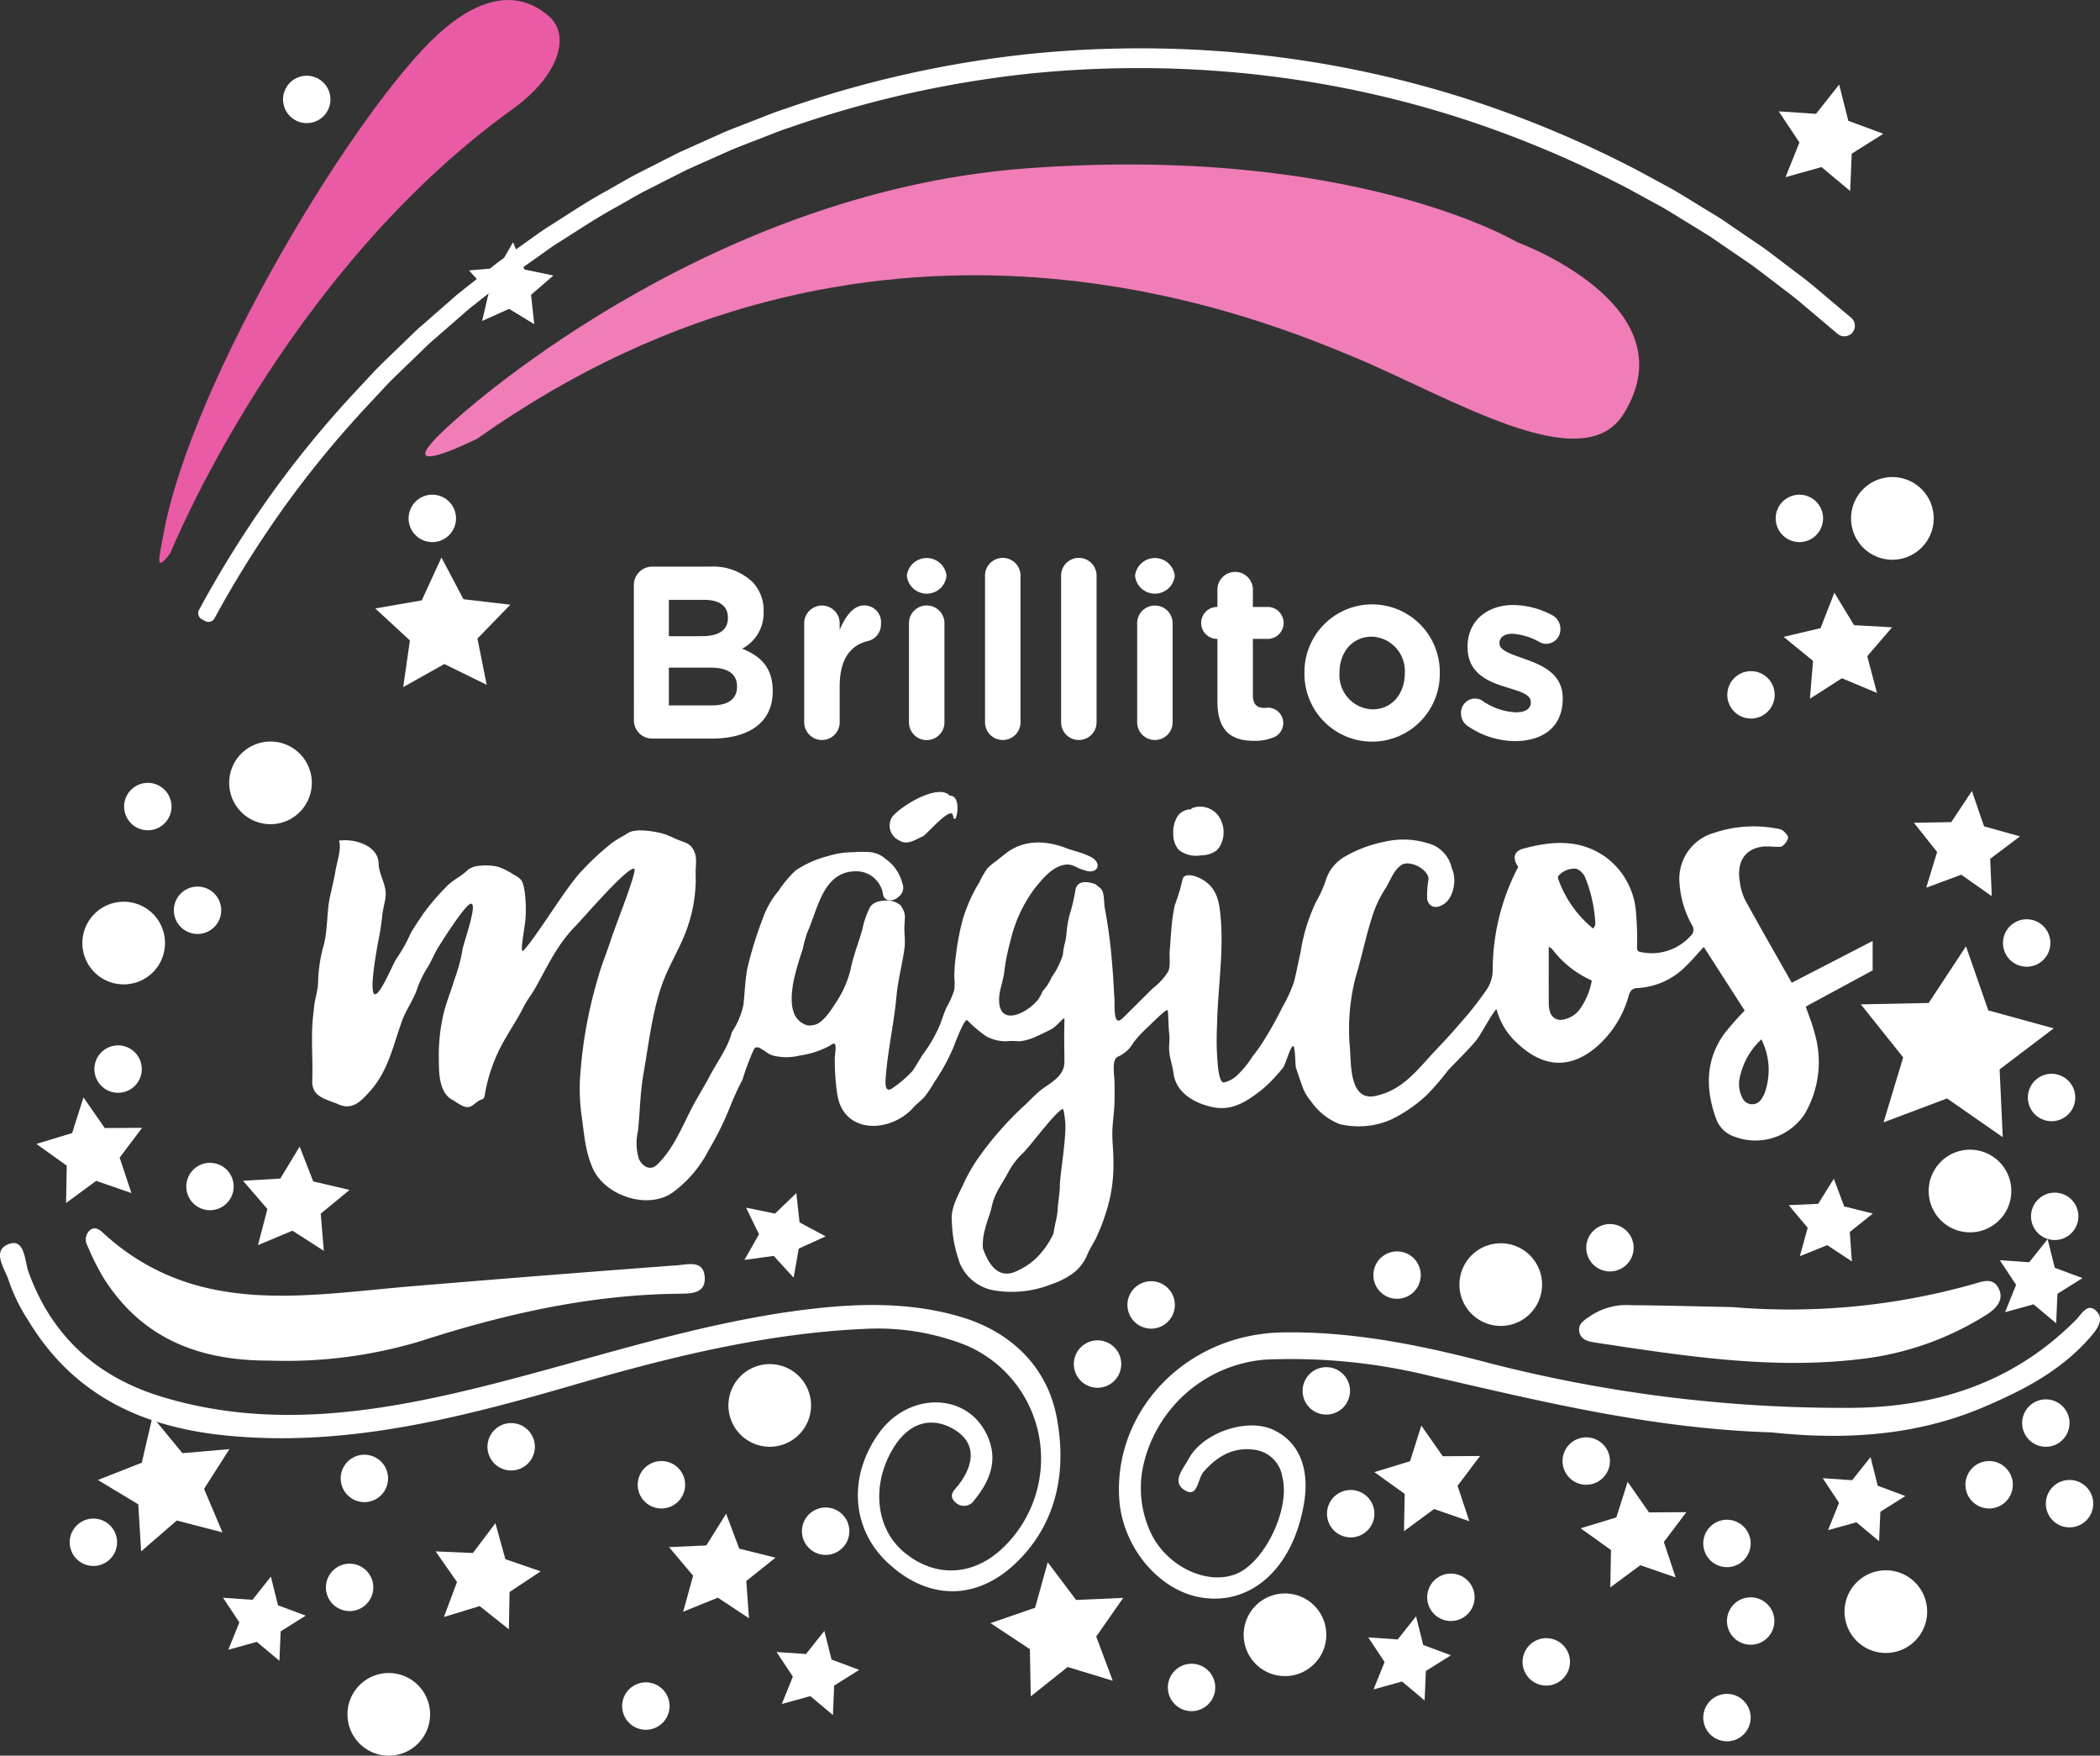<svg xmlns="http://www.w3.org/2000/svg" width="261.938" height="218.941" viewBox="0 0 261.938 218.941"><rect x="0" y="0" width="261.938" height="218.941" fill="#333333" stroke="none"/><g transform="translate(-256.661 -303.147)"><path d="M277.9,372.146s13.99-34.776,42.746-55.425c5.519-3.962,7.381-9.071,4.427-11.6-3.821-3.275-8.539-2.412-13.646,2.184-10.1,9.091-30.855,43.083-34.385,62.494C276.492,372.8,275.945,374.707,277.9,372.146Z" fill="#e95ba5"/><path d="M313.128,355.807s30.637-28.594,71.485-31.658,61.273,9.191,61.273,9.191,21.749,7.891,13.276,21.446c-5.1,8.169-21.445-2.043-33.7-7.149-13.33-5.554-60.251-24.509-109.27,10.213C316.192,357.85,303.937,363.977,313.128,355.807Z" fill="#f07db7"/><path d="M335.725,376.169a2.285,2.285,0,0,1,2.24-2.359h7.217a7.133,7.133,0,0,1,5.326,1.9,5.054,5.054,0,0,1,1.4,3.645v.061a5.012,5.012,0,0,1-2.677,4.625c2.356.95,3.812,2.39,3.812,5.269v.061c0,3.921-3.026,5.882-7.625,5.882h-7.45a2.285,2.285,0,0,1-2.24-2.359Zm8.5,6.31c1.978,0,3.23-.674,3.23-2.267v-.061c0-1.409-1.047-2.2-2.941-2.2h-4.423v4.533Zm1.192,8.638c1.979,0,3.174-.735,3.174-2.328v-.061c0-1.44-1.019-2.328-3.319-2.328h-5.181v4.717Z" fill="#fff"/><path d="M356.972,380.978a2.214,2.214,0,1,1,4.423,0v.735c.639-1.592,1.689-3.063,3-3.063a2.072,2.072,0,0,1,2.152,2.267,2.116,2.116,0,0,1-1.658,2.175c-2.24.551-3.492,2.359-3.492,5.667v4.35a2.214,2.214,0,1,1-4.423,0Z" fill="#fff"/><path d="M369.778,374.913a2.493,2.493,0,0,1,4.946,0v.061a2.489,2.489,0,0,1-4.946,0Zm.261,6.065a2.215,2.215,0,1,1,4.424,0v12.131a2.215,2.215,0,1,1-4.424,0Z" fill="#fff"/><path d="M379.527,375.036a2.214,2.214,0,1,1,4.423,0v18.073a2.214,2.214,0,1,1-4.423,0Z" fill="#fff"/><path d="M389.015,375.036a2.214,2.214,0,1,1,4.423,0v18.073a2.214,2.214,0,1,1-4.423,0Z" fill="#fff"/><path d="M398.241,374.913a2.493,2.493,0,0,1,4.946,0v.061a2.489,2.489,0,0,1-4.946,0Zm.262,6.065a2.214,2.214,0,1,1,4.423,0v12.131a2.214,2.214,0,1,1-4.423,0Z" fill="#fff"/><path d="M408.513,390.6v-7.781h-.145a1.994,1.994,0,0,1,0-3.982h.145v-2.052a2.214,2.214,0,1,1,4.423,0v2.052h1.951a1.994,1.994,0,0,1,0,3.982h-1.951v7.015c0,1.072.437,1.593,1.426,1.593.147,0,.437-.031.525-.031a1.923,1.923,0,0,1,.7,3.676,6.232,6.232,0,0,1-2.532.46C410.347,395.529,408.513,394.395,408.513,390.6Z" fill="#fff"/><path d="M419.369,387.135v-.061a8.441,8.441,0,1,1,16.881-.061v.061a8.441,8.441,0,1,1-16.881.061Zm12.514,0v-.061a4.269,4.269,0,0,0-4.1-4.533c-2.532,0-4.046,2.052-4.046,4.472v.061a4.271,4.271,0,0,0,4.1,4.534C430.37,391.608,431.883,389.555,431.883,387.135Z" fill="#fff"/><path d="M439.742,393.691a1.878,1.878,0,0,1-.844-1.593,1.762,1.762,0,0,1,1.746-1.838,1.635,1.635,0,0,1,.874.245,7.931,7.931,0,0,0,4.219,1.47c1.281,0,1.863-.49,1.863-1.225v-.061c0-1.011-1.513-1.348-3.231-1.9-2.181-.673-4.656-1.746-4.656-4.931V383.8c0-3.338,2.561-5.207,5.7-5.207a10.523,10.523,0,0,1,4.831,1.256,1.906,1.906,0,0,1,1.048,1.746,1.786,1.786,0,0,1-1.777,1.838,1.536,1.536,0,0,1-.812-.215,8.021,8.021,0,0,0-3.378-1.041c-1.076,0-1.63.49-1.63,1.133v.062c0,.919,1.485,1.347,3.174,1.96,2.181.766,4.713,1.869,4.713,4.871v.061c0,3.645-2.589,5.3-5.965,5.3A10.488,10.488,0,0,1,439.742,393.691Z" fill="#fff"/><path d="M282.662,380.7a.858.858,0,0,1-.463-.134,2.263,2.263,0,0,0-.289-.151.869.869,0,0,1-.421-1.209c.246-.456.487-.9.733-1.35a137.251,137.251,0,0,1,8.33-13.161,130.7,130.7,0,0,1,10.111-12.361l2.731-2.928c.6-.63,1.228-1.229,1.851-1.828.351-.338,2.507-2.429,2.507-2.429.5-.484.995-.969,1.526-1.415l3.578-3.131c.332-.294.666-.588,1.01-.869l4.791-3.787c.717-.536,1.43-1.041,2.144-1.545,0,0,1.849-1.313,2.172-1.546.776-.557,1.58-1.135,2.425-1.648l1.529-.978c1.75-1.125,3.56-2.287,5.433-3.3l1.176-.672c.785-.451,1.57-.9,2.366-1.329l5.441-2.763,5.571-2.5c.815-.345,1.623-.657,2.432-.969,0,0,2.111-.821,2.487-.969.866-.343,1.762-.7,2.682-.983a135.408,135.408,0,0,1,30.707-6.887c4.529-.454,9.135-.683,13.693-.683a135.7,135.7,0,0,1,15.778.917,131.9,131.9,0,0,1,25.8,5.668,136.6,136.6,0,0,1,20.572,8.707l4.232,2.3c.9.522,1.747,1.043,2.571,1.55l3.082,1.884c.389.233.764.492,1.134.748l3.674,2.508c.884.578,1.678,1.186,2.446,1.772l2.68,2.034c1.142.834,2.09,1.639,2.928,2.351l3.732,3.144a1.313,1.313,0,1,1-1.693,2.007l-3.739-3.157c-.8-.686-1.714-1.463-2.8-2.26l-2.63-2.005c-.753-.577-1.53-1.172-2.386-1.735,0,0-3.475-2.379-3.677-2.519-.332-.231-.67-.467-1.029-.682l-3.09-1.9c-.8-.495-1.621-1-2.474-1.5l-4.166-2.276a133.954,133.954,0,0,0-20.155-8.568,129.382,129.382,0,0,0-25.306-5.6,133.542,133.542,0,0,0-15.7-.925c-4.4,0-8.853.219-13.226.649a133.1,133.1,0,0,0-30.194,6.726c-.889.275-1.72.6-2.6.948-.372.147-2.381.925-2.381.925-.814.312-1.629.626-2.434.966l-5.495,2.448L337,327.018c-.734.392-1.475.817-2.215,1.241l-1.273.724c-1.813.982-3.583,2.113-5.293,3.208l-1.571,1c-.8.482-1.566,1.033-2.309,1.566-.331.237-2.135,1.513-2.135,1.513-.713.5-1.428,1.007-2.129,1.53l-4.746,3.737c-.311.255-.625.531-.94.807l-3.593,3.134c-.505.424-.963.872-1.421,1.318,0,0-2.16,2.087-2.513,2.425-.606.581-1.21,1.16-1.792,1.762l-2.727,2.915a129.014,129.014,0,0,0-9.965,12.112,133.7,133.7,0,0,0-8.23,12.914l-.723,1.32a.873.873,0,0,1-.544.425A.9.9,0,0,1,282.662,380.7Z" fill="#fff"/><path d="M387.261,461.48a.52.52,0,1,0-.623-.392A.519.519,0,0,0,387.261,461.48Z" fill="#fff"/><path d="M306.953,388.832l5.133-2.878,5.281,2.594-1.153-5.771,4.1-4.22-5.843-.685-2.747-5.2-2.459,5.346-5.8,1.005,4.325,3.99Z" fill="#fff"/><path d="M341.874,504.134l4.32-1.752,3.886,2.566-.329-4.646,3.641-2.907-4.521-1.122-1.64-4.361-2.464,3.954-4.654.211,3,3.565Z" fill="#fff"/><path d="M494.051,435.008l-2.45,8.1,7.919-2.981,6.949,4.833-.39-8.456,3.978-3.016.8-.606,1.969-1.493-8.163-2.242-2.78-7.993-4.654,7.068-8.461.174Z" fill="#fff"/><circle cx="2.956" cy="2.956" r="2.956" transform="translate(478.147 364.836)" fill="#fff"/><circle cx="2.956" cy="2.956" r="2.956" transform="translate(472.11 386.842)" fill="#fff"/><path d="M424.895,475.65a2.956,2.956,0,1,0-1.855,3.745A2.955,2.955,0,0,0,424.895,475.65Z" fill="#fff"/><path d="M515.451,493.544a2.956,2.956,0,1,0-3.535-2.234A2.953,2.953,0,0,0,515.451,493.544Z" fill="#fff"/><path d="M474.08,502.494a2.956,2.956,0,1,0,3.747,1.856A2.959,2.959,0,0,0,474.08,502.494Z" fill="#fff"/><path d="M404.341,510.779a2.955,2.955,0,1,0,3.746,1.855A2.956,2.956,0,0,0,404.341,510.779Z" fill="#fff"/><path d="M474.87,516.393a2.956,2.956,0,1,0-1.857,3.747A2.958,2.958,0,0,0,474.87,516.393Z" fill="#fff"/><circle cx="2.956" cy="2.956" r="2.956" transform="translate(279.896 448.153)" fill="#fff"/><path d="M291.514,510.256l.157-3.675,3.122-1.958-3.454-1.287-.892-3.574-2.293,2.886-3.673-.253,2.034,3.07-1.375,3.412,3.551-.983Z" fill="#fff"/><circle cx="2.956" cy="2.956" r="2.956" transform="translate(299.155 484.555)" fill="#fff"/><circle cx="2.956" cy="2.956" r="2.956" transform="translate(278.345 413.706)" fill="#fff"/><circle cx="2.956" cy="2.956" r="2.956" transform="translate(265.354 492.518)" fill="#fff"/><path d="M313.54,367.792a2.956,2.956,0,1,0-2.956,2.956A2.957,2.957,0,0,0,313.54,367.792Z" fill="#fff"/><path d="M277.9,402.784a2.956,2.956,0,1,0-1.857,3.746A2.957,2.957,0,0,0,277.9,402.784Z" fill="#fff"/><path d="M452.332,509.443a2.955,2.955,0,1,0-1.855,3.746A2.956,2.956,0,0,0,452.332,509.443Z" fill="#fff"/><path d="M341.964,487.358a2.956,2.956,0,1,0-1.857,3.746A2.957,2.957,0,0,0,341.964,487.358Z" fill="#fff"/><path d="M448.737,461.69a5.154,5.154,0,1,0-3.235,6.534A5.157,5.157,0,0,0,448.737,461.69Z" fill="#fff"/><path d="M403.047,464.931a2.956,2.956,0,1,0-1.855,3.746A2.955,2.955,0,0,0,403.047,464.931Z" fill="#fff"/><path d="M457.515,501.1l3.752-2.764,4.4,1.521-1.469-4.419,2.808-3.719-4.658.033-2.667-3.819-1.409,4.44-4.456,1.358,3.788,2.711Z" fill="#fff"/><path d="M288.836,458.424l4.3-1.807,3.919,2.516-.389-4.642,3.6-2.953-4.536-1.064-1.693-4.341-2.413,3.987-4.652.271,3.043,3.526Z" fill="#fff"/><path d="M312.033,504.793l4.458-1.361,3.646,2.9.082-4.655L324.1,499.1l-4.4-1.518-1.246-4.489-2.806,3.72-4.652-.2,2.669,3.816Z" fill="#fff"/><path d="M323.3,343.571l-.4-3.658,2.788-2.41-3.61-.746-1.424-3.4-1.828,3.2-3.668.311,2.479,2.723-.842,3.583,3.361-1.511Z" fill="#fff"/><path d="M490.776,389.557l-1.207-4.582,3.095-3.6-4.74-.266-2.459-4.054-1.72,4.422-4.61,1.09,3.672,3-.391,4.72,3.992-2.561Z" fill="#fff"/><path d="M487.648,460.454l-.26-3.673,2.881-2.3-3.58-.889-1.29-3.45-1.952,3.126-3.679.165,2.371,2.82-.98,3.545,3.417-1.376Z" fill="#fff"/><path d="M491.044,495.344l.159-3.677,3.122-1.957-3.454-1.288-.892-3.572-2.293,2.886-3.673-.253,2.035,3.07-1.375,3.412,3.551-.983Z" fill="#fff"/><path d="M360.554,517.019l.157-3.675,3.122-1.957-3.454-1.288-.892-3.572-2.293,2.884-3.673-.253,2.034,3.07-1.375,3.412,3.551-.983Z" fill="#fff"/><path d="M355.65,462.475l.643-3.623,3.355-1.524-3.254-1.735-.408-3.659-2.655,2.554-3.608-.738,1.611,3.314-1.816,3.2,3.649-.5Z" fill="#fff"/><path d="M434.357,515.2l.157-3.675,3.123-1.957-3.456-1.288-.892-3.572L431,507.592l-3.673-.253,2.036,3.07-1.376,3.412,3.551-.983Z" fill="#fff"/><path d="M513.131,468.166l.159-3.677,3.122-1.957-3.456-1.288-.89-3.572-2.295,2.884L506.1,460.3l2.034,3.07-1.376,3.412,3.551-.981Z" fill="#fff"/><path d="M264.9,453.17l3.752-2.766,4.4,1.523-1.469-4.421,2.808-3.717-4.658.033L267.07,440l-1.408,4.441L261.2,445.8l3.788,2.712Z" fill="#fff"/><path d="M276.973,419.1a5.154,5.154,0,1,0-3.236,6.534A5.157,5.157,0,0,0,276.973,419.1Z" fill="#fff"/><path d="M357.556,476.76a5.154,5.154,0,1,0-3.236,6.534A5.158,5.158,0,0,0,357.556,476.76Z" fill="#fff"/><path d="M507.267,450.021a5.154,5.154,0,1,0-3.236,6.535A5.158,5.158,0,0,0,507.267,450.021Z" fill="#fff"/><path d="M496.77,502.475a5.154,5.154,0,1,0-3.236,6.534A5.157,5.157,0,0,0,496.77,502.475Z" fill="#fff"/><path d="M310.036,515.281a5.154,5.154,0,1,0-3.235,6.536A5.157,5.157,0,0,0,310.036,515.281Z" fill="#fff"/><path d="M497.585,366.143a5.154,5.154,0,1,0-3.235,6.534A5.156,5.156,0,0,0,497.585,366.143Z" fill="#fff"/><path d="M512.41,420.743a2.956,2.956,0,1,0-2.956,2.956A2.955,2.955,0,0,0,512.41,420.743Z" fill="#fff"/><circle cx="2.956" cy="2.956" r="2.956" transform="translate(509.994 451.873)" fill="#fff"/><path d="M385.231,514.692l4.6-3.665,5.628,1.717-2.063-5.512,3.37-4.823-5.877.259-3.544-4.7-1.572,5.671-5.562,1.919,4.908,3.246Z" fill="#fff"/><path d="M274.263,496.615l4.446-3.853,5.7,1.477-2.295-5.42,3.165-4.961-5.861.507-3.74-4.545-1.33,5.732-5.478,2.154,5.04,3.037Z" fill="#fff"/><path d="M340.022,514.955a2.956,2.956,0,1,0-1.856,3.746A2.956,2.956,0,0,0,340.022,514.955Z" fill="#fff"/><path d="M396.362,472.306a2.956,2.956,0,1,0-1.857,3.746A2.957,2.957,0,0,0,396.362,472.306Z" fill="#fff"/><path d="M440.438,501.392a2.956,2.956,0,1,0-1.857,3.745A2.959,2.959,0,0,0,440.438,501.392Z" fill="#fff"/><path d="M514.643,479.663a2.955,2.955,0,1,0-1.854,3.746A2.954,2.954,0,0,0,514.643,479.663Z" fill="#fff"/><path d="M496.921,413.851l4.367-1.626L505.1,414.9l-.2-4.654,3.722-2.8-4.486-1.251-1.514-4.407-2.576,3.882-4.657.078,2.895,3.65Z" fill="#fff"/><path d="M297.723,314.6a2.955,2.955,0,1,0-1.856,3.746A2.958,2.958,0,0,0,297.723,314.6Z" fill="#fff"/><path d="M507.571,487.358a2.956,2.956,0,1,0-1.857,3.746A2.958,2.958,0,0,0,507.571,487.358Z" fill="#fff"/><path d="M460.274,457.8a2.955,2.955,0,1,0-1.856,3.746A2.956,2.956,0,0,0,460.274,457.8Z" fill="#fff"/><path d="M515.36,439.065a2.956,2.956,0,1,0-1.856,3.746A2.957,2.957,0,0,0,515.36,439.065Z" fill="#fff"/><path d="M479.375,325.24l4.488-1.257,3.575,2.983.193-4.654,3.943-2.483-4.37-1.619-1.14-4.518-2.89,3.653-4.649-.308,2.582,3.877Z" fill="#fff"/><path d="M421.823,505.36a5.154,5.154,0,1,0-3.236,6.534A5.159,5.159,0,0,0,421.823,505.36Z" fill="#fff"/><path d="M295.285,399.122a5.154,5.154,0,1,0-3.236,6.535A5.158,5.158,0,0,0,295.285,399.122Z" fill="#fff"/><path d="M274.191,435.521a2.956,2.956,0,1,0-1.857,3.746A2.956,2.956,0,0,0,274.191,435.521Z" fill="#fff"/><path d="M323.22,482.621a2.955,2.955,0,1,0-1.856,3.745A2.956,2.956,0,0,0,323.22,482.621Z" fill="#fff"/><path d="M474.87,494.675a2.956,2.956,0,1,0-1.857,3.747A2.958,2.958,0,0,0,474.87,494.675Z" fill="#fff"/><path d="M457.316,484.4a2.955,2.955,0,1,0-1.856,3.746A2.957,2.957,0,0,0,457.316,484.4Z" fill="#fff"/><path d="M431.784,494.094l3.752-2.766,4.4,1.523-1.471-4.42,2.808-3.717-4.658.033-2.667-3.821-1.408,4.442-4.456,1.357,3.786,2.712Z" fill="#fff"/><path d="M362.446,493.149a2.956,2.956,0,1,0-1.856,3.746A2.957,2.957,0,0,0,362.446,493.149Z" fill="#fff"/><path d="M303.068,500.156a2.955,2.955,0,1,0-1.856,3.746A2.956,2.956,0,0,0,303.068,500.156Z" fill="#fff"/><path d="M427.938,490.966a2.956,2.956,0,1,0-1.856,3.746A2.957,2.957,0,0,0,427.938,490.966Z" fill="#fff"/><path d="M433.72,461.211a2.955,2.955,0,1,0-1.855,3.746A2.957,2.957,0,0,0,433.72,461.211Z" fill="#fff"/><path d="M365.444,468.828c-12.684.438-24.931,3.463-37.093,6.99-14.3,4.147-28.638,7.873-43.692,6.323-10.238-1.054-18.865-4.967-24.546-14.442a22.288,22.288,0,0,1-2.355-4.831c-.461-1.5-2.26-3.8.072-4.608,1.948-.677,1.909,2.2,2.4,3.551,3.008,8.239,8.8,13.148,16.63,15.525,13.311,4.041,26.538,2.034,39.666-1.2,13.616-3.36,26.957-8.03,40.92-9.713,6.44-.776,12.919-.917,19.219.994,6.035,1.831,10.563,6.092,11.785,12.39,1.275,6.568.168,13.215-5.053,18.232-4.923,4.732-10.989,4.736-16.072-.071-4.472-4.227-4.886-10.717-1.032-16.107,3.56-4.977,10.5-5.128,13.209-.286,1.81,3.238.807,6.047-1.293,8.619a1.535,1.535,0,0,1-2.471.208c-.826-.852.014-1.468.477-2.072,2.056-2.663,2.257-5.416-.79-7.066-2.818-1.529-5.5-.546-7.318,2.433-2.79,4.563-2.251,10.046,1.33,13.024,4.029,3.351,9.024,2.96,12.768-1a15.359,15.359,0,0,0-5.177-24.863A29.989,29.989,0,0,0,365.444,468.828Z" fill="#fff"/><path d="M503.988,478.659c4.978-2.113,9.807-4.571,13.5-8.882.745-.869,1.633-2.054.734-3.051-1.143-1.272-1.9.286-2.61,1-8.132,8.192-18.069,11.076-29.006,10.988a177.045,177.045,0,0,1-43.967-5.529c-8.548-2.255-17.26-4.055-26.116-3.875-11.953.243-20.991,9.781-20.252,20.805.395,5.894,4.856,11.3,10.086,12.225,6.414,1.135,11.719-3.752,12.995-11.973.673-4.332-.823-7.635-4.078-9.005s-8.621.486-10.356,3.721c-.636,1.192-2.175,2.834-.508,3.882s1.622-1.395,2.358-2.253c1.821-2.114,4-3.245,6.727-2.715a4.037,4.037,0,0,1,3.118,3.344c1.008,3.937-2.189,10.648-5.772,12.085-3.778,1.514-9.038-1.134-10.845-5.6a13.145,13.145,0,0,1-.763-7.777,16.993,16.993,0,0,1,15.223-13.351,72.56,72.56,0,0,1,20.636,2.041c13.848,3.177,27.654,6.577,42.564,7.033C486.2,482.691,495.283,482.35,503.988,478.659Z" fill="#fff"/><path d="M309,470.427c10.594-3.425,21.322-5.847,32.45-5.949,1.425-.013,3.241-.022,3.114-2.058-.133-2.177-2.1-1.587-3.383-1.491q-16.731,1.247-33.454,2.644c-13.323,1.132-26.87,3.8-38.3-6.76-.489-.453-1.07-.739-1.653-.155a1.56,1.56,0,0,0-.207,1.835,32.367,32.367,0,0,0,1.966,3.945c4.922,7.846,12.267,10.413,20.786,10.381A58.1,58.1,0,0,0,309,470.427Z" fill="#fff"/><path d="M460.087,465.907a8.114,8.114,0,0,0-4.965,1.286c-.739.532-1.8,1.008-1.415,2.231.269.845,1.146,1.029,1.943,1.149,11.04,1.662,22.1,3.422,33.28,2.03a37.221,37.221,0,0,0,15.487-5.489c.932-.594,2.294-1.667,1.578-3.218-.727-1.575-2.112-.907-3.317-.586a84.224,84.224,0,0,1-29.885,2.839C468.557,466.064,464.323,465.943,460.087,465.907Z" fill="#fff"/><path d="M365.1,416.436a10.673,10.673,0,0,0-.87,2.59c-.467,1.668-1.129,3.273-1.466,4.989a12.774,12.774,0,0,1-1.977,4.362c-.55.9-1.667,2.57-2.771,2.606a1.373,1.373,0,0,1-1.131-.174c-1.908-.936-1.523-3.717-1.228-5.4a37.208,37.208,0,0,1,1.113-3.836,15.675,15.675,0,0,1,.611-2.2c1.3-2.893,1.953-7.574,6.047-7.574a3.356,3.356,0,0,1,3.168,2.117c.142.261.043.039.226.845s1.262.885,1.967.175a1.391,1.391,0,0,0,.418-1.653,5.262,5.262,0,0,0-2.078-3.017,3.375,3.375,0,0,0-1.791-.84,13.492,13.492,0,0,0-2.283-.005,10.281,10.281,0,0,0-3.06.467,13.093,13.093,0,0,0-4.084,1.8,13.777,13.777,0,0,0-2.139,2.556,10.645,10.645,0,0,0-1.959,3.424,46.838,46.838,0,0,0-1.973,6.42c-.235,1.453-.293,2.9-.444,4.351a9.967,9.967,0,0,1-1.456,3.437c-.457,1.868-1.807,3.668-2.692,5.349-.775,1.472-1.681,2.887-2.454,4.407-1.157,2.277-2.278,4.986-4.184,6.756-.869.859-1.89.147-2.276-.762a6.752,6.752,0,0,1-.088-3.478c.242-2.379.26-4.719.676-7.093.641-3.647,1.085-7.662,2.314-11.125.8-2.26,2.066-4.25,2.927-6.477a18.532,18.532,0,0,0,1.27-7.347c-.036-1.069.264-2-.292-3.013-.414-.753-.96-.852-1.719-1.141-.664-.253-1.345-.64-2.029-.833a12.057,12.057,0,0,0-2.364-.4,5.139,5.139,0,0,0-1.6.111,3.978,3.978,0,0,0-.856.463,13.817,13.817,0,0,0-1.61.995,33.468,33.468,0,0,0-3.635,3.357c-1.911,1.887-5.525,8.009-7.308,9.963-.664.881.136-2.9.191-3.926a17.679,17.679,0,0,0-.107-3.365c-.213-1.3-.335-1.566-1.467-2.159a8.136,8.136,0,0,0-1.907-.937,7.327,7.327,0,0,0-2.745-.043,2.738,2.738,0,0,0-.934.414c-.915.916-1.946,1.264-2.825,2.248a28.351,28.351,0,0,0-2.809,3.307c-.517.8-1.086,1.58-1.54,2.407a19.841,19.841,0,0,1-1.856,3.281c-.451.764-2.16,4.912-2.718,4.23s.4-5.806.546-6.578a29.132,29.132,0,0,0,.473-3.047c.079-.863.354-1.685.439-2.548.137-1.41-.847-2.654-.879-4.111-.063-2.2-3.059-3.1-4.944-2.8.359.909-.232,2.611-.4,3.6-.2,1.158-.458,2.225-.716,3.386-.42,1.892-.271,4.257-.812,6.146a18.6,18.6,0,0,0-.674,4.582c-.05,1.146-.395,1.992-.489,2.942-.079.8-.189,1.581-.229,2.383-.117,2.362.077,4.66-.009,7-.011,1.983,1.785,2.183,3.266,2.84,1.752.778,2.825-.387,3.962-1.662,2.243-2.514,2.865-5.662,3.96-8.72.515-1.438,1.445-2.621,1.923-4.09a12.5,12.5,0,0,1,1.306-2.655c.5-.839.889-1.813,1.4-2.614.344-.541,3.306-5.274,3.99-5.276.839,0-.9,4.818-1.049,5.631a20.526,20.526,0,0,1-1.051,3.9c-.449,1.529-1.1,3.029-1.423,4.611a22.354,22.354,0,0,0-.5,4.834c.027,1.789-.126,4.663,1.864,5.573a8.458,8.458,0,0,0,1.222.72c1.106.4,1.3-.538,2.29-.868.124-.03.311-.076.38-.668a20.547,20.547,0,0,1,2.758-7.278c.654-1.16,1.4-2.248,1.987-3.439.469-.955,1.05-1.639,1.559-2.546,1.553-2.77,2.72-5.377,4.968-7.658.925-.938,6.68-7.652,7.368-7.148.359.264-2.455,7.351-2.844,8.58-.534,1.681-1.228,3.3-1.7,5.01a56.473,56.473,0,0,0-2.25,12.747,24.778,24.778,0,0,0,.186,4.273c.347,2.318.427,4.411,1.368,6.608,1.452,3.526,6.983,5.4,10.121,3.053a14.992,14.992,0,0,0,4.371-5.181,38.95,38.95,0,0,0,2.765-5.634,34.838,34.838,0,0,1,1.469-3.18,31.384,31.384,0,0,1,1.429-3.8c.479-.742,1.418.512,2.346.786a6.891,6.891,0,0,0,3.4,0,10.98,10.98,0,0,0,3.807-1.269c.957-.789.549.834.527,1.652a29.762,29.762,0,0,0,.3,4.387c.7,4.943,6.3,4.97,9.289,1.958.482-.612,1.108-1.009,1.613-1.572a14.715,14.715,0,0,0,1.224-1.842,24.915,24.915,0,0,0,2.369-4.313c.394-1.02,1.416-3.707,1.742-3.381a15.581,15.581,0,0,0,2.4,2.014,5.255,5.255,0,0,0,2.344.6,9.4,9.4,0,0,1,1.751,0,6.422,6.422,0,0,0,2.047-.579c.561-.251,1.359-.629,1.914-.92.794-.416,1.668-1.719,1.656-1.254-.072,2.609.013,4.49-.009,5.41-.038,1.607-1.51,2.395-2.687,3.238-.936.671-1.726,1.629-2.577,2.363a41.157,41.157,0,0,0-5.386,6.166,20.657,20.657,0,0,0-2.01,3.516c-.658,1.353-1.542,2.967-1.378,4.458a16.665,16.665,0,0,0,.284,2.706,18.666,18.666,0,0,0,.7,2.538,5.662,5.662,0,0,0,4.394,3.437,13.453,13.453,0,0,0,6.969-.754,10.29,10.29,0,0,0,2.867-1.47,5.523,5.523,0,0,0,1.692-2.276c.288-.667.677-1.286,1.023-1.925a25.788,25.788,0,0,0,1.226-3.074,19.411,19.411,0,0,0,1-6.689c.01-1.183-.156-2.36-.135-3.541.022-1.257.241-2.5.268-3.759.016-.781.019-1.565.009-2.346-.014-1.092-.42-3.048.473-3.354a4,4,0,0,0,1.856-1.7,13.545,13.545,0,0,1,1.634-1.786c.645-.609,2.542-2.551,2.662-2.264.092.221.084,2.084.185,2.839.1.71-.038,1.452,0,2.154.059.989.441,1.932.55,2.911.344,2.458,2.768,3.762,4.993,4.185,2.463.467,4.265-.835,6.067-2.23a20.005,20.005,0,0,0,2.585-2.7c.334-.417.95-2.812,1.293-2.7.241.076.245,2.419.311,2.633.215.694.583,1.737.8,2.354a5.776,5.776,0,0,0,1.085,1.879,7.843,7.843,0,0,0,3.575,2.857,10.124,10.124,0,0,0,6.315-.517,17.843,17.843,0,0,0,4.51-3.061,32.3,32.3,0,0,0,2.715-3.14c1.184-1.269,2.432-2.424,3.539-3.771.516-.626,2.05-3.528,2.491-3.848a8.709,8.709,0,0,0,2.158,3.831c3.306,3.373,6.839,3.93,10.471.748a13.074,13.074,0,0,0,3.867-6.268c.185-.621.427-.909,1.123-.943a9.092,9.092,0,0,0,5.793-2.521c.873-.8,1.628-1.727,2.444-2.606l5.1,7.942a35.736,35.736,0,0,0-2.592,2.949c-2.316,3.285-2.29,6.852-.991,10.488a3.663,3.663,0,0,0,2.361,2.3,7.339,7.339,0,0,0,8.724-2.873,12.788,12.788,0,0,0,1.173-10.228c-.266-1.043-.685-2.047-1.056-3.136l8.346-4.515v-3.669L480.152,425.7c-1.984-3.5-3.931-6.89-5.814-10.312a7.065,7.065,0,0,1-.644-2.133c-.472-2.607.575-4.251,2.875-4.541a12.159,12.159,0,0,1,1.488.03c.313,0,.709.066.917-.094a1.807,1.807,0,0,0,.719-1.017c.036-.271-.349-.648-.623-.893a1.6,1.6,0,0,0-.759-.26,15.4,15.4,0,0,0-7.9.546,5.93,5.93,0,0,0-4.26,6.222,12.278,12.278,0,0,0,1.571,5.286,1,1,0,0,1-.182,1.316,6.53,6.53,0,0,1-6.163,2.035c-.453-.063-.52-.247-.523-.658a38.424,38.424,0,0,0-.14-4.4,9.351,9.351,0,0,0-3.613-6.676c-3.245-2.419-6.832-2.153-10.447-1.172-1.194.323-1.359,1.226-.619,2.277a27.664,27.664,0,0,0-3.184,12.92,4.49,4.49,0,0,1-.677,2.262,40.2,40.2,0,0,1-3.423,4.352c-.993,1.193-2.035,2.282-3.09,3.406-2.263,2.411-4.016,4.875-7.411,5.616-3.185.7-3.067-3.7-3.2-5.861a25.77,25.77,0,0,1,.718-9.005c.73-2.379,1.211-4.847,1.967-7.22a14.457,14.457,0,0,1,1.68-3.7c.6-.895,1.063-2.361,1.992-2.963.985-.792,3.438.476,3.442,1.719a11.375,11.375,0,0,0-.173,2.534c.264,1.014,1.15,1.162,1.984.632,1.213-.662,1.81-2.964,1.084-4.535a4.1,4.1,0,0,0-3.056-3.132,10.324,10.324,0,0,0-5.358-.159,15.988,15.988,0,0,0-5.2,2.013,5.281,5.281,0,0,0-2.17,3,16.929,16.929,0,0,1-1.2,2.592,22.5,22.5,0,0,0-1.858,6.051c-.281,1.3-.528,2.586-.852,3.865a18.66,18.66,0,0,1-1.463,3.161,44.378,44.378,0,0,1-2.526,4.473,18.869,18.869,0,0,1-1.175,1.62,12.25,12.25,0,0,1-2.042,2.469,3.517,3.517,0,0,1-1.557.771c-.671-.072-.763-2.6-.825-3.6-.088-1.409-.022-2.841.023-4.253.135-4.231.81-8.49.432-12.729-.183-2.053-.473-3.664-2.3-4.742-.552-.327-2.2-1-2.455,0a23.675,23.675,0,0,1-.985,3.271,25.057,25.057,0,0,0-.427,3.141c-.074.848-.115,1.7-.19,2.549-.07.781.165,2.047-.278,2.662a7.664,7.664,0,0,1-1.781,1.916c-.819.786-2.728,2.715-3.805,3.768-1.219,1.191-.958-1.464-1.035-2.566-.093-1.336-.138-2.675-.267-4a64.3,64.3,0,0,0-.9-7.01c-.136-.647-.076-1.469-.265-2.089s-.452-.575-.863-1.012c0,0-2.3-1.009-2.569.728a21.484,21.484,0,0,1-.719,3.038,14.069,14.069,0,0,0-.4,2.434c-.057.849-.4,1.656-.433,2.516a9.35,9.35,0,0,1-1.38,2.8,6.413,6.413,0,0,1-1.2,1.846,2.184,2.184,0,0,1-.229.525c-.752,1.56-4.667,4.037-5.115,1.076-.21-1.393.434-2.672.6-4.022a25.709,25.709,0,0,1,.774-3.891,17.486,17.486,0,0,1,3.038-6.575c1.024-1.243,2.266-2.841,4.023-2.967a2.255,2.255,0,0,1,1.036.27,7.238,7.238,0,0,0,1.456.544,1.438,1.438,0,0,0,.885-.048.694.694,0,0,0,.367-.955c-.339-.984-2.844-1.454-3.743-1.812-2.607-1.038-5.415-1.124-7.664.636-.475.371-.777.632-1.249.988a7.345,7.345,0,0,0-1.009.85,10.245,10.245,0,0,0-1,1.72,19.588,19.588,0,0,0-2.09,4.674,29.69,29.69,0,0,0-.81,4.177,22.658,22.658,0,0,0-.247,2.953,6.885,6.885,0,0,1-.008,1.68,10.681,10.681,0,0,1-.966,2.161c-.306.715-.544,1.415-.807,2.147a17.76,17.76,0,0,1-2.1,3.657c-.474.692-.846,1.442-1.34,2.121a14.488,14.488,0,0,1-2.658,2.241c-.9.429-.707-1.038-.608-2.195.311-3.169,1-6.275,1.285-9.421.18-2.023.748-3.992,1-6.006.115-.912-.054-1.792-.014-2.7.057-1.242.226-1.535-.473-2.584a2.686,2.686,0,0,0-2.133-.578C365.357,415.567,365.1,416.436,365.1,416.436Zm23.762,34.531c-.012,1.022-.218,1.991-.274,3-.059,1.051-.4,1.946-.51,2.979a10.446,10.446,0,0,1-2.266,3.192,8.823,8.823,0,0,1-2.576,1.622c-2.21.888-3.372-1.205-3.977-2.947a7.242,7.242,0,0,1,.318-2.555c.185-.879.6-1.724.785-2.621.376-1.8,1.283-2.8,2.1-4.375a9.218,9.218,0,0,1,1.84-2.366c1.017-1.018,3.958-5.054,4.909-5.457.162.016.251,1.086.291,1.339C389.774,444.534,388.871,449.636,388.857,450.967Zm64.877-22a3.231,3.231,0,0,1-2,1.3,1.368,1.368,0,0,1-1.721-.867,3.641,3.641,0,0,1-.172-.929c-.015-2.291-.008-4.583-.008-6.875.007-.059-.008-.38.028-.386a2.277,2.277,0,0,1,.444.349,12.6,12.6,0,0,0,4.9,3.862A8.7,8.7,0,0,1,453.734,428.964Zm-2.725-16.247a.455.455,0,0,1,.015-.32,2.623,2.623,0,0,1,1.953-.929c.565-.073,1.167.586,1.369,1.017a17.485,17.485,0,0,1,1.283,5.58.952.952,0,0,1-.262.869A13.882,13.882,0,0,1,451.009,412.717Zm25.883,26.364a3.731,3.731,0,0,1-.518,1.1,1.346,1.346,0,0,1-2.245.125,3.737,3.737,0,0,1-.445-2.878,8.936,8.936,0,0,1,2.674-4.67A8.468,8.468,0,0,1,476.892,439.081ZM375.27,402.538c-1.381-2.073-6.97,1.567-7.446,2.7a2.017,2.017,0,0,0,.952,2.688c1.031.668,1.884.006,3.007-.491.444-.2,3.517-3.856,3.745-2.592.335,1.866,1.326-2.812-.534-2.444m30.224,1.682a1.968,1.968,0,0,0-1.763,1,3.772,3.772,0,0,0-.445,2.059,2.945,2.945,0,0,0,.64,1.949,3.418,3.418,0,0,0,2.772.724,3.311,3.311,0,0,0,1.918-.561,2.471,2.471,0,0,0,.727-1.105,3.519,3.519,0,0,0-.525-3.383,2.843,2.843,0,0,0-3.233-.823" fill="#fff"/></g></svg>